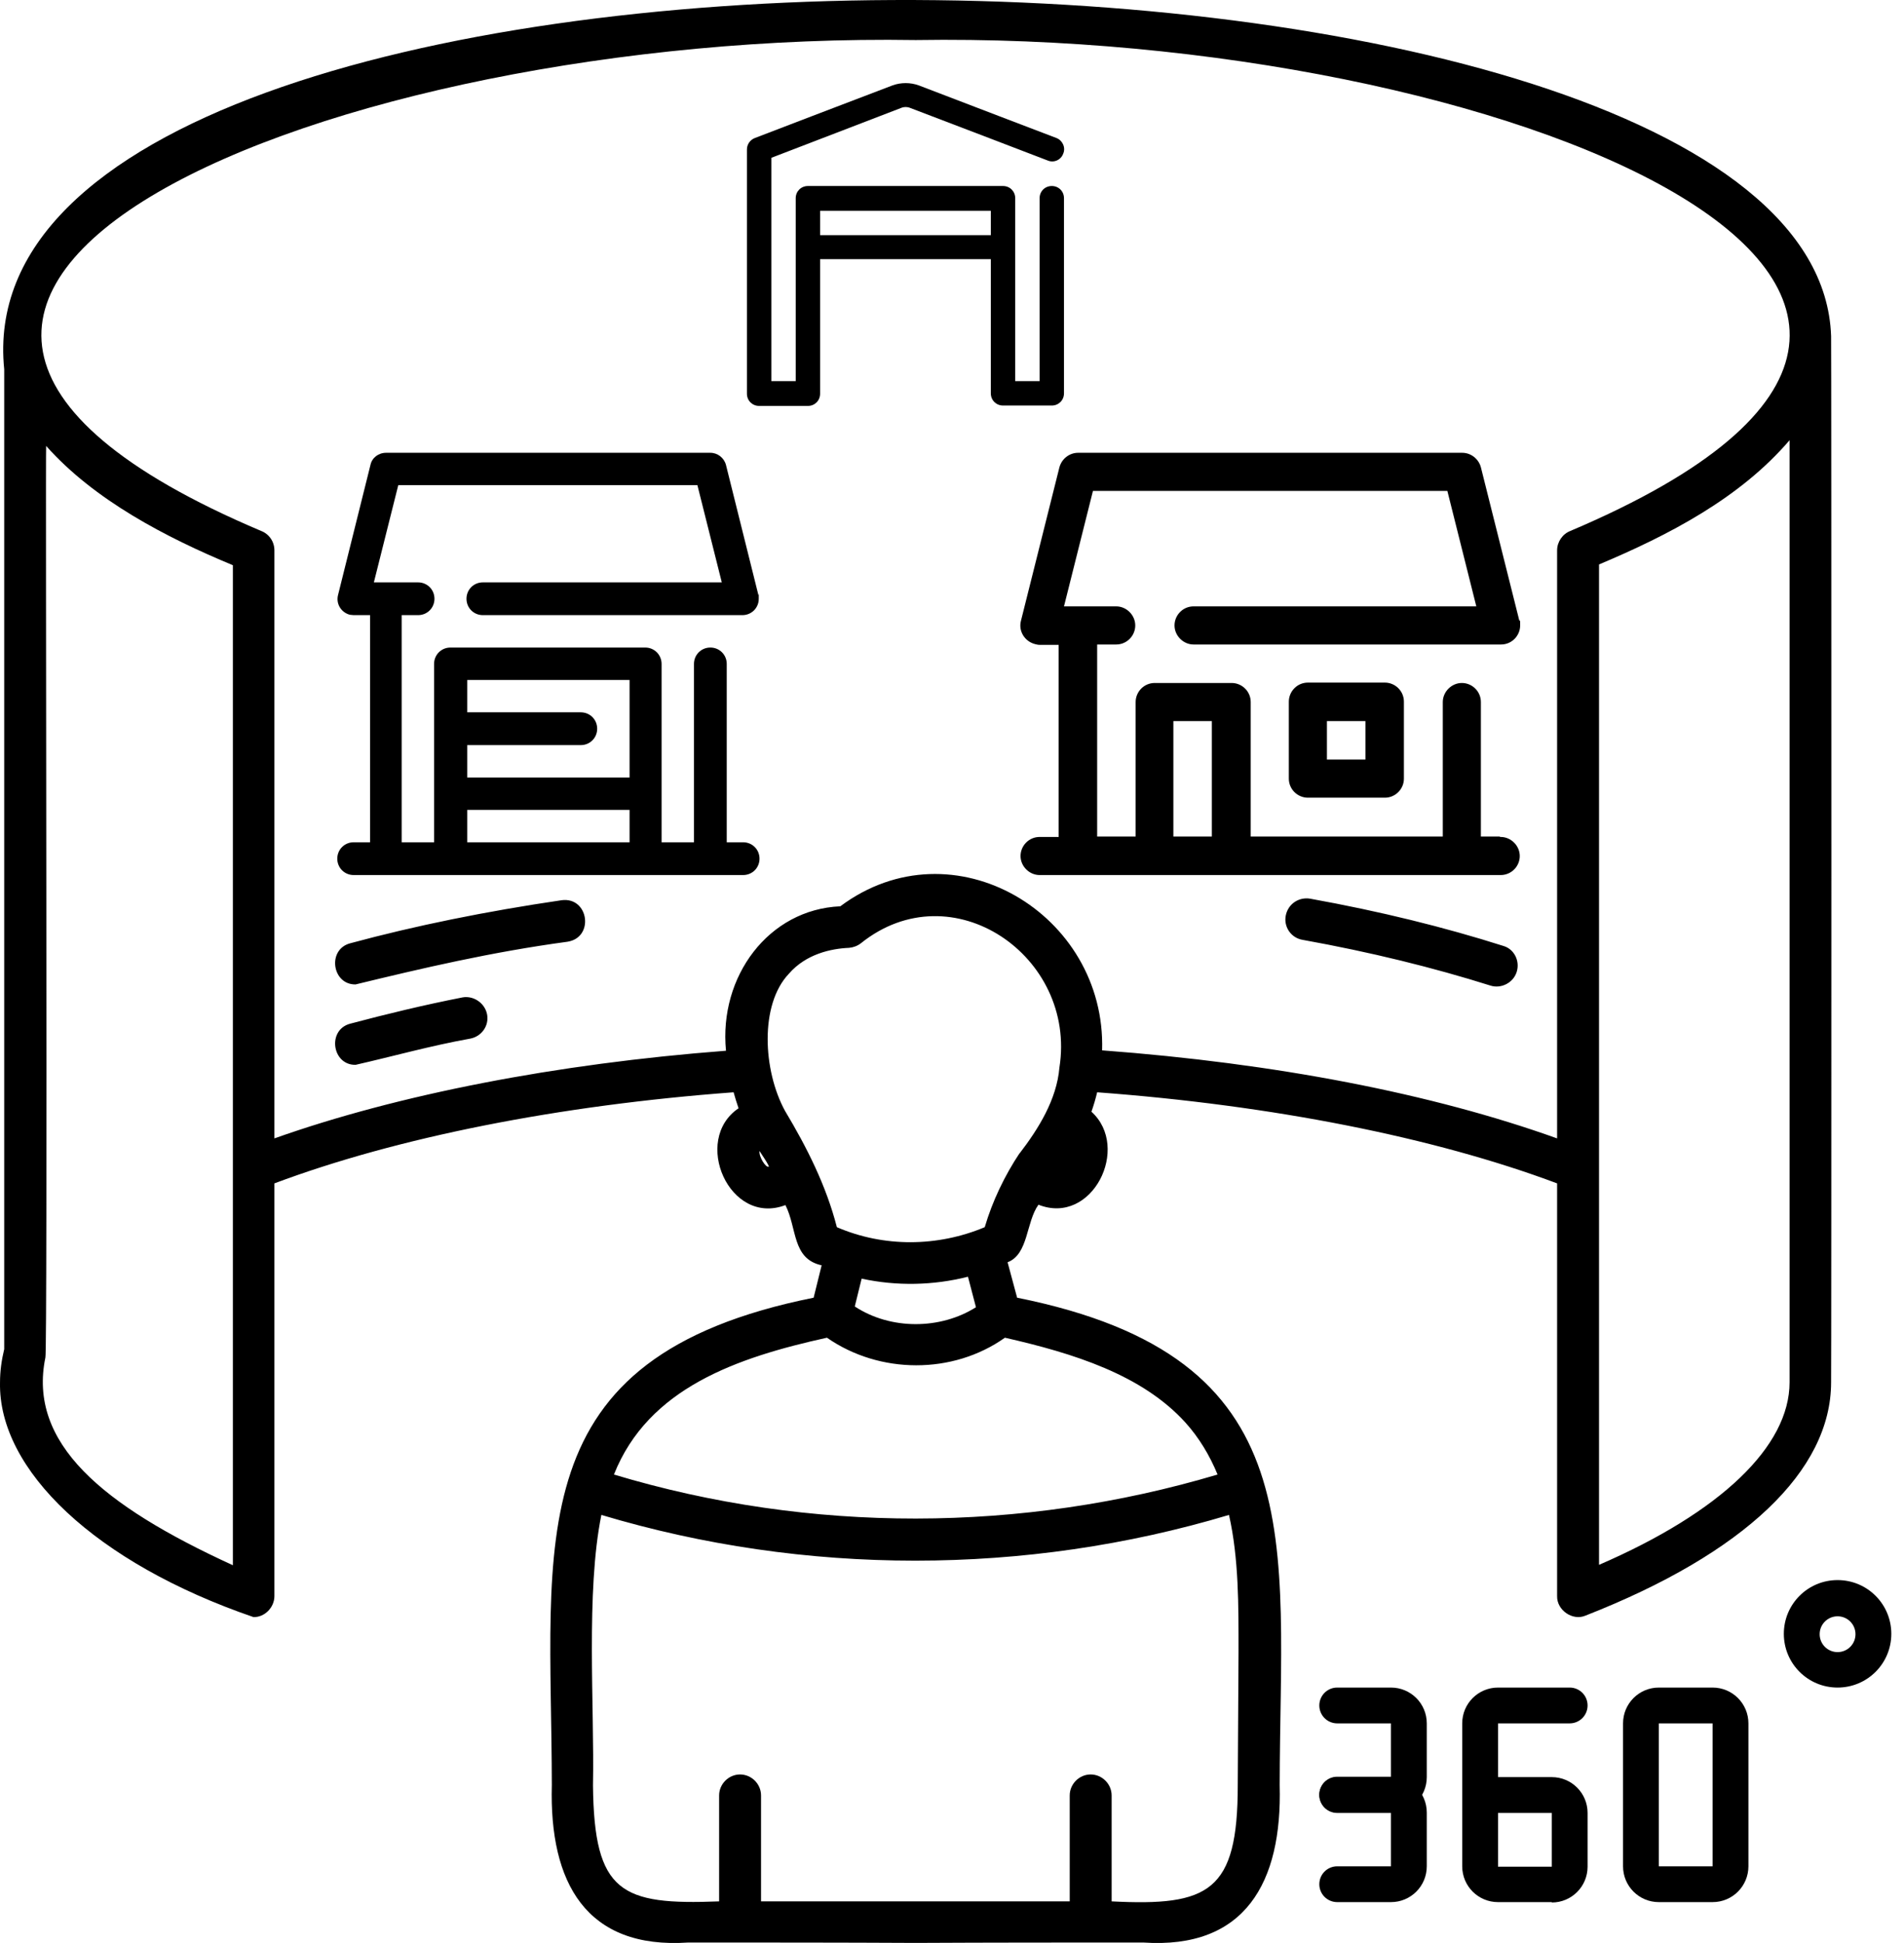 <svg width="98" height="100" viewBox="0 0 98 100" fill="none" xmlns="http://www.w3.org/2000/svg">
    <path
        d="M94.248 17.301C93.483 -5.608 -2.392 -6.491 0.217 19.008V69.436C0.08 70.004 0.001 70.573 0.001 71.142C-0.097 75.653 4.925 80.439 13.045 83.225C13.614 83.244 14.124 82.734 14.124 82.146V60.904C20.459 58.53 28.776 56.883 37.759 56.216C37.837 56.49 37.916 56.765 38.014 57.039C35.601 58.667 37.543 63.12 40.426 62.022C41.034 63.218 40.76 64.787 42.29 65.121L41.878 66.788C26.54 69.867 28.383 79.262 28.403 91.874C28.265 96.896 30.168 100.328 35.425 99.975C39.289 99.975 43.27 99.975 47.134 99.995C50.998 99.975 54.98 99.975 58.844 99.975C64.081 100.328 66.003 96.896 65.866 91.874C65.886 79.243 67.71 69.867 52.352 66.788L51.861 64.964C52.94 64.552 52.803 62.904 53.45 62.002C56.216 63.1 58.217 59.06 56.177 57.216C56.294 56.883 56.392 56.549 56.471 56.216C65.474 56.883 73.81 58.53 80.145 60.904V82.146C80.126 82.871 80.949 83.44 81.616 83.146C89.776 79.949 94.248 75.693 94.248 71.142C94.267 71.123 94.267 17.321 94.248 17.301ZM11.986 80.557C5.219 77.458 1.433 74.261 2.336 69.867C2.453 69.651 2.336 23.205 2.375 22.95C4.846 25.735 8.534 27.657 11.986 29.089V80.557ZM39.544 60.041C39.426 60.099 39.053 59.55 39.093 59.236C39.249 59.491 39.446 59.746 39.583 60.041H39.544ZM63.748 85.009L63.708 91.894C63.708 97.366 62.218 98.112 57.216 97.857V92.404C57.216 91.816 56.726 91.325 56.137 91.325C55.549 91.325 55.059 91.816 55.059 92.404V97.857H39.171V92.404C39.171 91.816 38.681 91.325 38.092 91.325C37.504 91.325 37.014 91.816 37.014 92.404V97.857C31.973 98.053 30.58 97.425 30.521 91.894C30.6 87.795 30.148 81.93 30.953 77.968C41.427 81.106 52.783 81.106 63.257 77.968C63.767 80.224 63.748 82.656 63.748 85.009ZM61.021 73.221C61.708 73.986 62.257 74.888 62.669 75.889C52.587 78.89 41.701 78.929 31.6 75.889C33.365 71.436 37.935 69.867 42.564 68.847C45.271 70.73 49.037 70.75 51.724 68.847C55.255 69.651 58.785 70.75 61.021 73.221ZM43.996 67.239L44.349 65.807C46.154 66.199 48.037 66.16 49.822 65.709L50.233 67.278C48.409 68.435 45.84 68.455 43.996 67.239ZM54.529 54.941C54.392 56.588 53.45 58.099 52.469 59.374C52.469 59.354 52.489 59.354 52.489 59.334C51.705 60.511 51.077 61.825 50.685 63.159C48.252 64.179 45.487 64.199 43.074 63.159C42.525 61.021 41.525 59.04 40.407 57.177C39.269 55.098 39.093 51.704 40.603 50.116C41.486 49.096 42.78 48.821 43.702 48.782C43.918 48.762 44.133 48.684 44.31 48.547C48.998 44.781 55.431 49.213 54.529 54.941ZM92.11 71.142C92.11 74.437 88.56 77.831 82.303 80.537V29.05C85.892 27.54 89.56 25.637 92.11 22.656V71.142ZM80.832 27.324C80.42 27.481 80.145 27.893 80.145 28.324V58.589C73.692 56.275 65.65 54.725 56.726 54.058C56.941 47.036 49.057 42.309 43.251 46.644C39.563 46.801 36.994 50.253 37.367 54.078C28.638 54.745 20.479 56.333 14.124 58.589V28.324C14.124 27.873 13.849 27.481 13.437 27.324C-15.631 15.026 17.066 1.59 47.134 2.061C77.262 1.59 109.822 15.026 80.832 27.324ZM29.207 48.468C25.284 48.998 21.695 49.841 18.302 50.665C17.085 50.684 16.83 48.86 18.027 48.547C21.361 47.644 25.029 46.899 28.913 46.33C30.305 46.154 30.6 48.252 29.207 48.468ZM25.068 52.195C25.186 52.783 24.794 53.332 24.225 53.45C22.146 53.823 20.204 54.372 18.302 54.803C17.085 54.823 16.83 52.999 18.027 52.685C19.871 52.195 21.812 51.724 23.813 51.332C24.382 51.234 24.951 51.626 25.068 52.195ZM78.066 50.018C77.889 50.586 77.262 50.9 76.713 50.724C73.79 49.802 70.534 48.998 67.043 48.37C66.454 48.272 66.062 47.703 66.18 47.115C66.297 46.526 66.847 46.154 67.435 46.252C71.025 46.899 74.359 47.723 77.38 48.684C77.929 48.841 78.243 49.449 78.066 50.018Z"
        fill="black" />
    <path
        d="M71.593 93.306H68.828C68.318 93.306 67.906 92.894 67.906 92.384C67.906 91.874 68.318 91.462 68.828 91.462H71.593V88.696H68.828C68.318 88.696 67.906 88.284 67.906 87.774C67.906 87.264 68.318 86.853 68.828 86.853H71.593C72.613 86.853 73.437 87.676 73.437 88.696V91.462C73.437 92.482 72.613 93.306 71.593 93.306Z"
        fill="black" />
    <path
        d="M79.871 97.895H77.105C76.085 97.895 75.261 97.072 75.261 96.052V88.696C75.261 87.676 76.085 86.853 77.105 86.853H80.792C81.302 86.853 81.714 87.264 81.714 87.774C81.714 88.284 81.302 88.696 80.792 88.696H77.105V91.462H79.871C80.891 91.462 81.714 92.286 81.714 93.306V96.071C81.714 97.091 80.891 97.915 79.871 97.915V97.895ZM77.105 93.306V96.071H79.871V93.306H77.105Z"
        fill="black" />
    <path
        d="M88.148 97.895H85.382C84.362 97.895 83.539 97.072 83.539 96.052V88.696C83.539 87.676 84.362 86.853 85.382 86.853H88.148C89.168 86.853 89.992 87.676 89.992 88.696V96.052C89.992 97.072 89.168 97.895 88.148 97.895ZM85.382 96.052H88.148V88.696H85.382V96.052Z"
        fill="black" />
    <path
        d="M71.593 97.895H68.828C68.318 97.895 67.906 97.484 67.906 96.974C67.906 96.464 68.318 96.052 68.828 96.052H71.593V93.286H68.828C68.318 93.286 67.906 92.874 67.906 92.364C67.906 91.854 68.318 91.442 68.828 91.442H71.593C72.613 91.442 73.437 92.266 73.437 93.286V96.052C73.437 97.072 72.613 97.895 71.593 97.895Z"
        fill="black" />
    <path
        d="M94.581 86.853C93.051 86.853 91.815 85.617 91.815 84.087C91.815 82.557 93.051 81.321 94.581 81.321C96.111 81.321 97.347 82.557 97.347 84.087C97.347 85.617 96.111 86.853 94.581 86.853ZM94.581 83.185C94.071 83.185 93.659 83.597 93.659 84.106C93.659 84.617 94.071 85.028 94.581 85.028C95.091 85.028 95.503 84.617 95.503 84.106C95.503 83.597 95.091 83.185 94.581 83.185Z"
        fill="black" />
    <path fill-rule="evenodd" clip-rule="evenodd"
        d="M42.211 13.359V20.263C42.211 20.616 41.937 20.891 41.584 20.891H39.073C38.72 20.891 38.445 20.616 38.445 20.263V7.69C38.445 7.435 38.602 7.2 38.857 7.102C38.857 7.102 44.33 5.003 45.938 4.395C46.37 4.238 46.86 4.238 47.291 4.395C48.919 5.023 54.372 7.102 54.372 7.102C54.686 7.219 54.862 7.592 54.725 7.906C54.607 8.239 54.235 8.396 53.921 8.259C53.921 8.259 48.449 6.16 46.84 5.552C46.703 5.493 46.526 5.493 46.389 5.552L39.701 8.122V19.616H40.956V10.201C40.956 9.848 41.23 9.573 41.584 9.573H51.626C51.979 9.573 52.254 9.848 52.254 10.201V19.616H53.509V10.201C53.509 9.848 53.784 9.573 54.137 9.573C54.49 9.573 54.764 9.848 54.764 10.201V20.243C54.764 20.596 54.49 20.871 54.137 20.871H51.626C51.273 20.871 50.998 20.596 50.998 20.243V13.339H42.211V13.359ZM50.998 12.103V10.848H42.211V12.103H50.998Z"
        fill="black" />
    <path
        d="M67.318 35.131C66.768 35.131 66.337 35.582 66.337 36.112V40.074C66.337 40.623 66.788 41.054 67.318 41.054H71.28C71.829 41.054 72.26 40.603 72.26 40.074V36.112C72.26 35.562 71.809 35.131 71.28 35.131H67.318ZM70.279 39.093H68.298V37.112H70.279V39.093Z"
        fill="black" />
    <path
        d="M77.203 43.055H76.222V36.131C76.222 35.582 75.771 35.151 75.242 35.151C74.712 35.151 74.261 35.602 74.261 36.131V43.055H64.375V36.131C64.375 35.582 63.924 35.151 63.395 35.151H59.433C58.883 35.151 58.452 35.602 58.452 36.131V43.055H56.471V33.17H57.452C58.001 33.17 58.432 32.718 58.432 32.189C58.432 31.659 57.981 31.208 57.452 31.208H54.764L56.255 25.265H74.496L75.987 31.208H61.433C60.884 31.208 60.453 31.659 60.453 32.189C60.453 32.718 60.904 33.17 61.433 33.17H77.262C77.811 33.17 78.243 32.718 78.243 32.189C78.243 31.659 78.243 32.032 78.204 31.954L76.222 24.049C76.105 23.617 75.712 23.304 75.261 23.304H55.49C55.039 23.304 54.647 23.617 54.529 24.049L52.548 31.954C52.411 32.483 52.744 33.013 53.274 33.15C53.352 33.17 53.431 33.189 53.509 33.189H54.49V43.075H53.509C52.96 43.075 52.528 43.526 52.528 44.056C52.528 44.585 52.98 45.036 53.509 45.036H77.242C77.792 45.036 78.223 44.585 78.223 44.056C78.223 43.526 77.772 43.075 77.242 43.075H77.203V43.055ZM60.394 37.112H62.375V43.055H60.394V37.112Z"
        fill="black" />
    <path
        d="M38.249 43.349H37.406V34.17C37.406 33.699 37.033 33.327 36.563 33.327C36.092 33.327 35.719 33.699 35.719 34.17V43.349H34.052V34.17C34.052 33.699 33.679 33.327 33.209 33.327H23.186C22.715 33.327 22.342 33.699 22.342 34.17V43.349H20.675V31.659H21.519C21.989 31.659 22.362 31.287 22.362 30.816C22.362 30.345 21.989 29.973 21.519 29.973H19.243L20.499 24.971H35.896L37.151 29.973H24.853C24.382 29.973 24.01 30.345 24.01 30.816C24.01 31.287 24.382 31.659 24.853 31.659H38.21C38.681 31.659 39.054 31.287 39.054 30.816C39.054 30.345 39.054 30.679 39.034 30.62L37.367 23.931C37.269 23.559 36.935 23.304 36.563 23.304H19.871C19.479 23.304 19.145 23.559 19.067 23.931L17.4 30.62C17.282 31.071 17.556 31.522 18.008 31.64C18.067 31.64 18.145 31.659 18.204 31.659H19.047V43.349H18.204C17.733 43.349 17.36 43.722 17.36 44.193C17.36 44.664 17.733 45.036 18.204 45.036H38.249C38.72 45.036 39.093 44.664 39.093 44.193C39.093 43.722 38.72 43.349 38.249 43.349ZM32.404 35.013V40.015H24.049V38.348H29.894C30.365 38.348 30.737 37.975 30.737 37.504C30.737 37.034 30.365 36.661 29.894 36.661H24.049V34.994H32.404V35.013ZM24.049 41.682H32.404V43.349H24.049V41.682Z"
        fill="black" />
</svg>